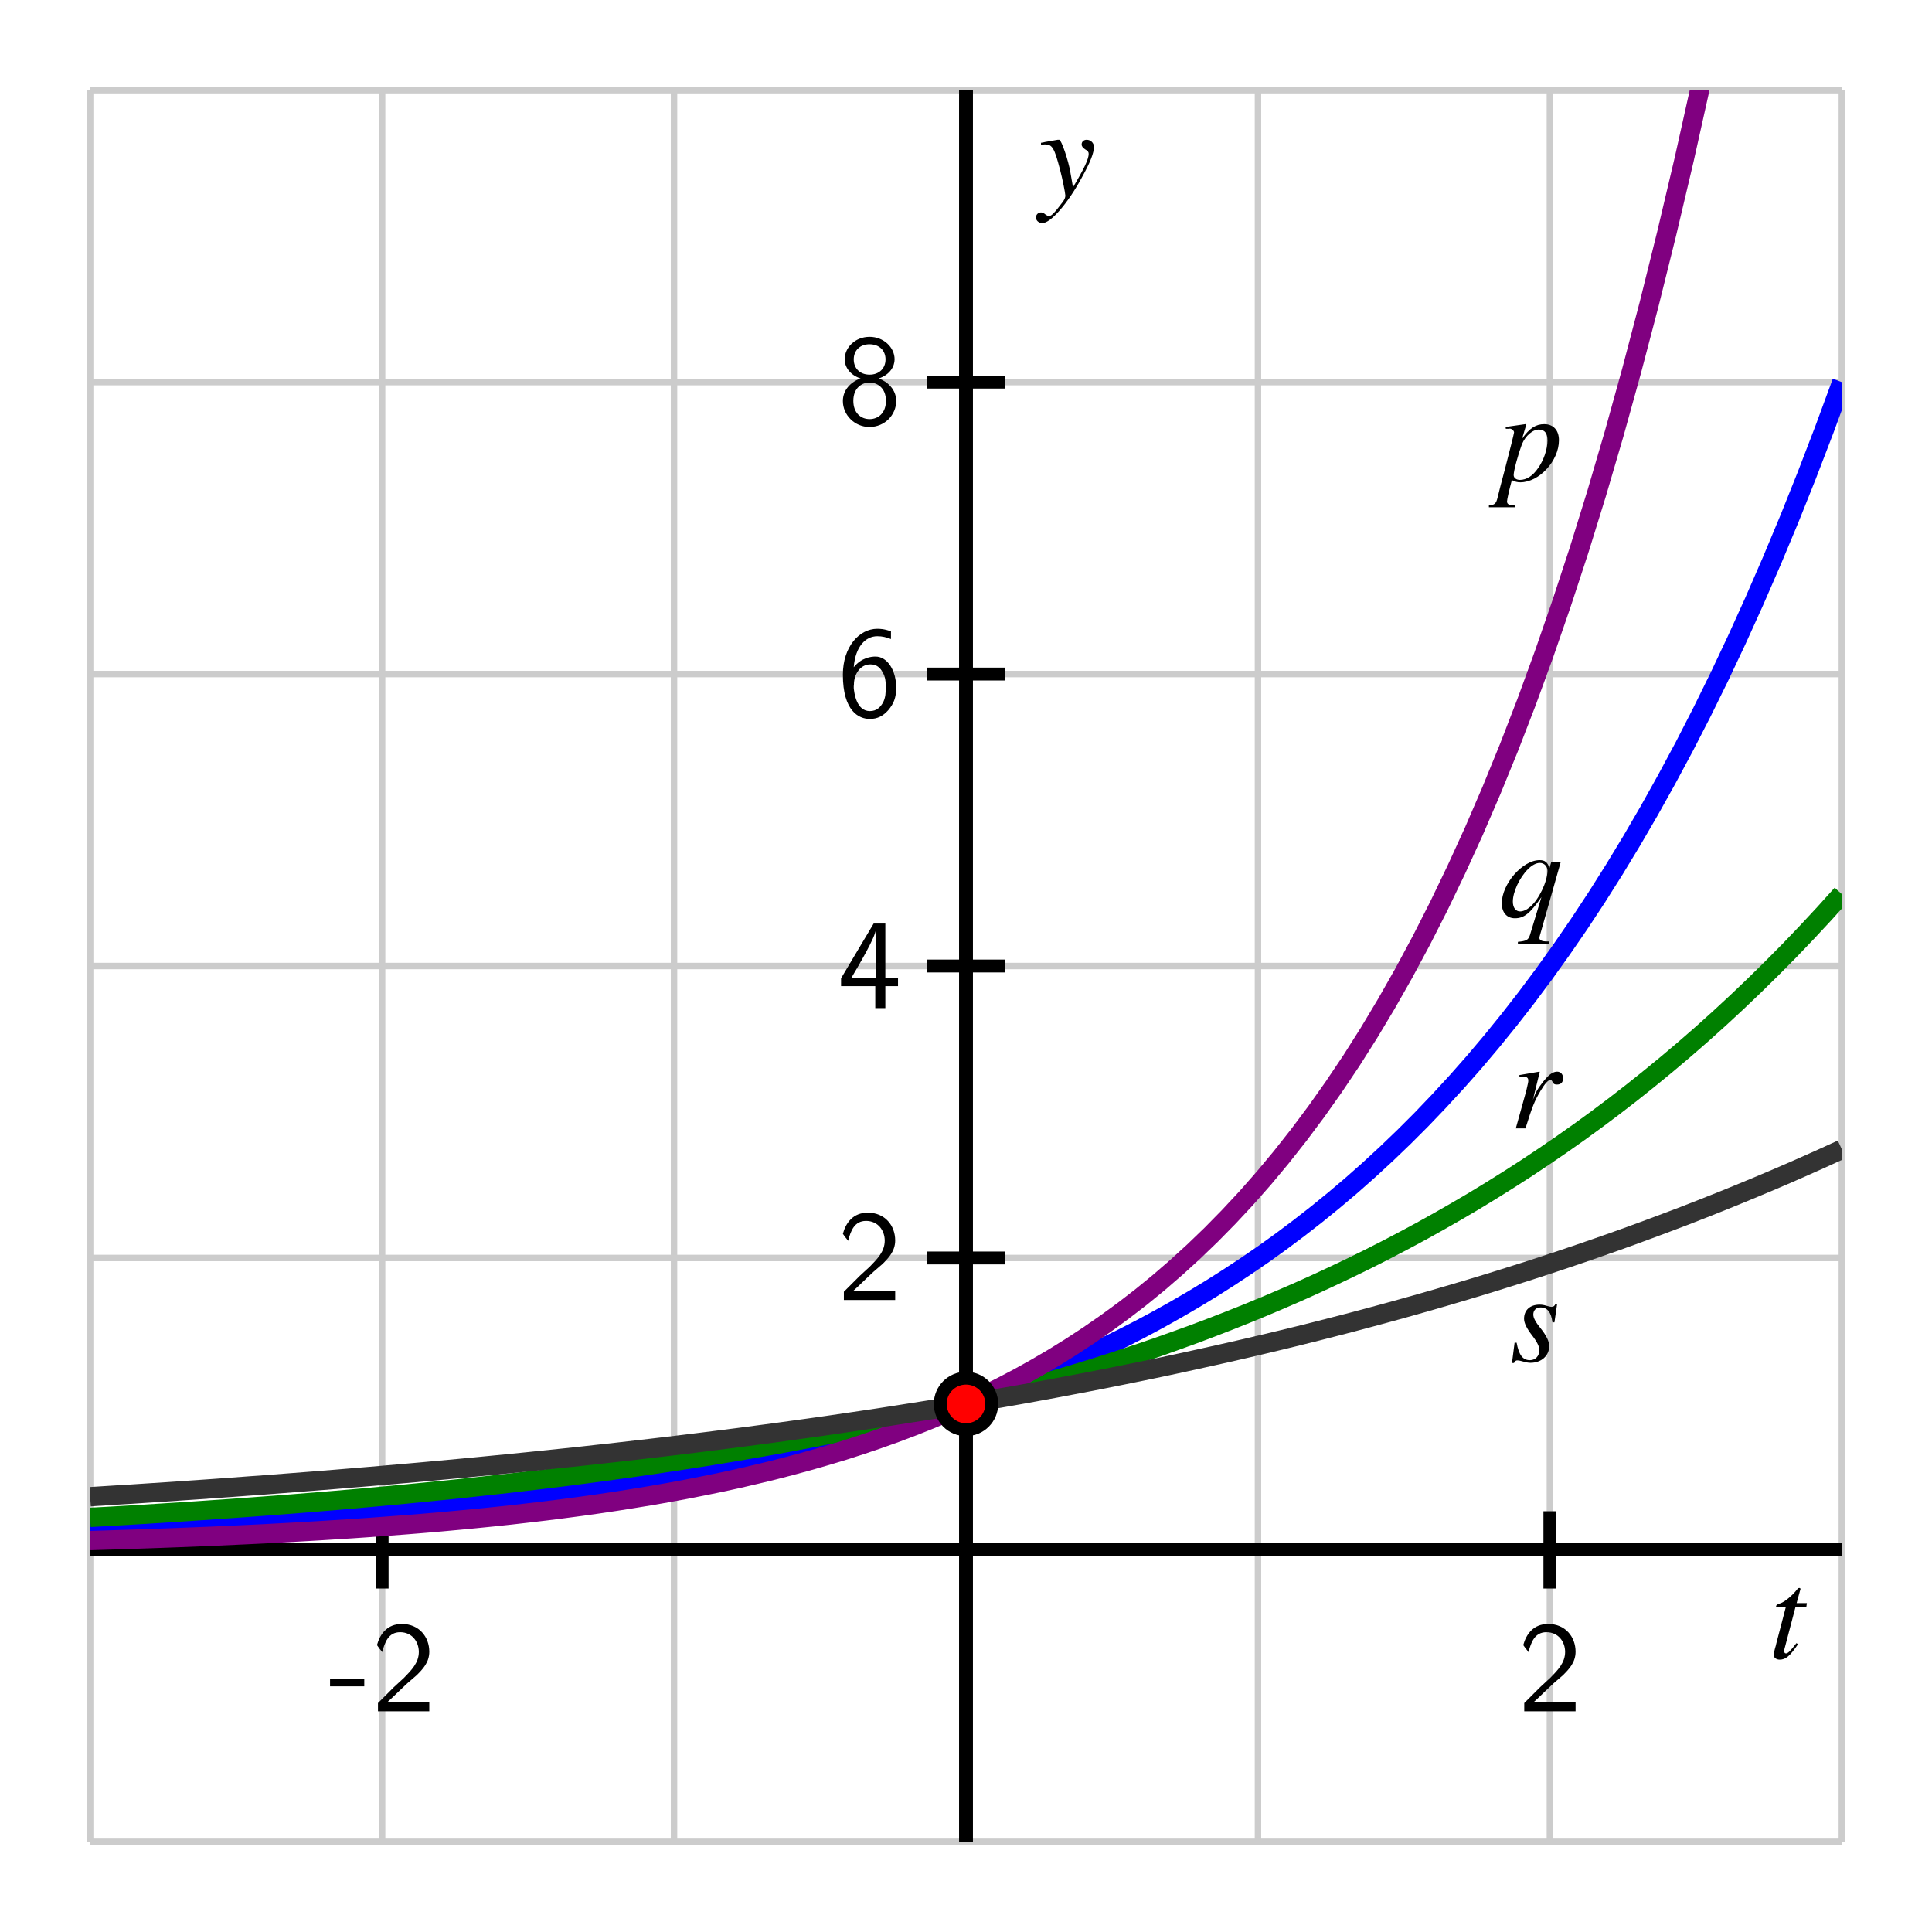 <?xml version="1.0" encoding="UTF-8"?>
<svg xmlns="http://www.w3.org/2000/svg" xmlns:xlink="http://www.w3.org/1999/xlink" width="150pt" height="150pt" viewBox="0 0 150 150" version="1.1">
<defs>
<g>
<symbol overflow="visible" id="glyph0-0">
<path style="stroke:none;" d=""/>
</symbol>
<symbol overflow="visible" id="glyph0-1">
<path style="stroke:none;" d="M 2.766 -1.938 L 2.766 -2.516 L 0.109 -2.516 L 0.109 -1.938 Z M 2.766 -1.938 "/>
</symbol>
<symbol overflow="visible" id="glyph0-2">
<path style="stroke:none;" d="M 1.734 -1.875 L 0.5 -0.641 L 0.5 0 L 4.484 0 L 4.484 -0.703 L 2.672 -0.703 C 2.547 -0.703 2.438 -0.703 2.312 -0.703 L 1.219 -0.703 C 1.547 -0.984 2.297 -1.734 2.609 -2.016 C 2.797 -2.203 3.312 -2.625 3.5 -2.797 C 3.953 -3.25 4.484 -3.781 4.484 -4.625 C 4.484 -5.781 3.688 -6.781 2.359 -6.781 C 1.219 -6.781 0.656 -6 0.422 -5.141 C 0.547 -4.969 0.594 -4.906 0.609 -4.875 C 0.625 -4.859 0.734 -4.734 0.828 -4.594 C 1.031 -5.359 1.312 -6.141 2.219 -6.141 C 3.156 -6.141 3.672 -5.391 3.672 -4.609 C 3.672 -3.766 3.094 -3.188 2.516 -2.594 Z M 1.734 -1.875 "/>
</symbol>
<symbol overflow="visible" id="glyph0-3">
<path style="stroke:none;" d="M 3.719 -1.703 L 4.703 -1.703 L 4.703 -2.312 L 3.719 -2.312 L 3.719 -6.562 L 2.812 -6.562 L 0.281 -2.312 L 0.281 -1.703 L 2.938 -1.703 L 2.938 0 L 3.719 0 Z M 1.062 -2.312 C 1.578 -3.188 2.984 -5.547 2.984 -6.125 L 2.984 -2.312 Z M 1.062 -2.312 "/>
</symbol>
<symbol overflow="visible" id="glyph0-4">
<path style="stroke:none;" d="M 4.156 -6.578 C 3.641 -6.781 3.234 -6.781 3.094 -6.781 C 1.688 -6.781 0.422 -5.375 0.422 -3.219 C 0.422 -0.391 1.656 0.219 2.516 0.219 C 3.109 0.219 3.547 -0.016 3.938 -0.453 C 4.375 -0.969 4.562 -1.438 4.562 -2.219 C 4.562 -3.5 3.906 -4.625 2.953 -4.625 C 2.625 -4.625 1.875 -4.547 1.266 -3.797 C 1.391 -5.406 2.188 -6.203 3.094 -6.203 C 3.484 -6.203 3.797 -6.125 4.156 -5.984 Z M 1.266 -2.188 C 1.266 -2.328 1.266 -2.344 1.281 -2.469 C 1.281 -3.203 1.734 -4.016 2.562 -4.016 C 3.047 -4.016 3.312 -3.766 3.516 -3.391 C 3.734 -3.016 3.75 -2.672 3.75 -2.219 C 3.75 -1.875 3.75 -1.422 3.516 -1.016 C 3.344 -0.734 3.078 -0.391 2.516 -0.391 C 1.453 -0.391 1.297 -1.859 1.266 -2.188 Z M 1.266 -2.188 "/>
</symbol>
<symbol overflow="visible" id="glyph0-5">
<path style="stroke:none;" d="M 3.203 -3.547 C 4.094 -3.844 4.438 -4.5 4.438 -5.031 C 4.438 -5.969 3.578 -6.781 2.5 -6.781 C 1.375 -6.781 0.562 -5.953 0.562 -5.031 C 0.562 -4.5 0.906 -3.844 1.797 -3.547 C 1.062 -3.297 0.422 -2.672 0.422 -1.797 C 0.422 -0.703 1.344 0.219 2.484 0.219 C 3.688 0.219 4.562 -0.734 4.562 -1.797 C 4.562 -2.703 3.875 -3.312 3.203 -3.547 Z M 2.5 -3.844 C 1.734 -3.844 1.266 -4.344 1.266 -5.031 C 1.266 -5.719 1.75 -6.203 2.484 -6.203 C 3.281 -6.203 3.734 -5.688 3.734 -5.031 C 3.734 -4.312 3.219 -3.844 2.5 -3.844 Z M 2.5 -0.391 C 1.812 -0.391 1.234 -0.875 1.234 -1.812 C 1.234 -2.859 1.953 -3.234 2.484 -3.234 C 3.062 -3.234 3.766 -2.844 3.766 -1.812 C 3.766 -0.844 3.141 -0.391 2.5 -0.391 Z M 2.5 -0.391 "/>
</symbol>
<symbol overflow="visible" id="glyph1-0">
<path style="stroke:none;" d=""/>
</symbol>
<symbol overflow="visible" id="glyph1-1">
<path style="stroke:none;" d="M 0.562 -4.047 L 0.797 -4.047 C 0.797 -4.047 0.812 -4.047 0.812 -4.047 C 0.953 -4.109 1.203 -3.922 1.203 -3.766 C 1.203 -3.688 0.844 -2.266 0.5 -0.938 C 0.234 0.062 -0.016 1.016 -0.078 1.297 C -0.188 1.766 -0.312 1.875 -0.75 1.891 L -0.75 2.047 L 1.297 2.047 L 1.297 1.906 C 0.828 1.906 0.656 1.812 0.656 1.594 C 0.656 1.453 0.828 0.688 1.031 -0.062 C 1.281 0.062 1.453 0.109 1.688 0.109 C 3.156 0.109 4.688 -1.562 4.688 -3.156 C 4.688 -3.938 4.25 -4.406 3.547 -4.406 C 2.891 -4.406 2.406 -4.094 1.828 -3.281 L 2.125 -4.281 L 2.156 -4.375 C 2.156 -4.375 2.141 -4.375 2.125 -4.406 L 2.109 -4.406 C 2.109 -4.422 2.094 -4.422 2.094 -4.422 L 2.078 -4.406 L 0.547 -4.188 Z M 3.172 -3.984 C 3.594 -3.953 3.797 -3.703 3.797 -3.125 C 3.797 -2.453 3.5 -1.594 3.062 -0.984 C 2.656 -0.391 2.172 -0.078 1.656 -0.078 C 1.375 -0.078 1.172 -0.234 1.172 -0.453 C 1.172 -0.797 1.531 -2.094 1.812 -2.844 C 2.094 -3.516 2.672 -4.016 3.172 -3.984 Z M 3.172 -3.984 "/>
</symbol>
<symbol overflow="visible" id="glyph1-2">
<path style="stroke:none;" d="M 3.906 1.906 L 3.734 1.906 C 3.375 1.906 3.156 1.812 3.172 1.625 C 3.172 1.594 3.188 1.547 3.188 1.516 L 4.828 -4.266 L 4.094 -4.266 L 3.953 -3.797 C 3.797 -4.25 3.594 -4.406 3.188 -4.406 C 1.859 -4.406 0.25 -2.562 0.25 -1.047 C 0.25 -0.344 0.641 0.109 1.266 0.109 C 1.984 0.109 2.438 -0.266 3.328 -1.531 L 2.438 1.406 C 2.312 1.797 2.156 1.875 1.5 1.938 L 1.5 2.094 L 3.906 2.094 Z M 3.203 -4.188 C 3.547 -4.188 3.797 -3.922 3.797 -3.578 C 3.797 -2.75 3.125 -1.328 2.438 -0.766 C 2.188 -0.547 1.906 -0.422 1.672 -0.422 C 1.328 -0.422 1.109 -0.719 1.109 -1.188 C 1.109 -1.938 1.625 -3.047 2.281 -3.703 C 2.594 -4.016 2.922 -4.188 3.203 -4.188 Z M 3.203 -4.188 "/>
</symbol>
<symbol overflow="visible" id="glyph1-3">
<path style="stroke:none;" d="M 1.203 0 C 1.734 -1.703 1.906 -2.125 2.359 -2.891 C 2.688 -3.453 2.969 -3.766 3.141 -3.766 C 3.203 -3.766 3.25 -3.719 3.297 -3.625 C 3.375 -3.453 3.453 -3.406 3.656 -3.406 C 3.953 -3.406 4.125 -3.578 4.125 -3.891 C 4.125 -4.203 3.938 -4.406 3.656 -4.406 C 3.422 -4.406 3.156 -4.266 2.891 -3.984 C 2.484 -3.562 2.078 -2.984 1.922 -2.578 L 1.781 -2.219 L 2.312 -4.391 L 2.281 -4.406 C 1.547 -4.281 1.453 -4.266 0.734 -4.141 L 0.734 -3.969 C 0.969 -4.016 1 -4.016 1.062 -4.016 C 1.297 -4.016 1.422 -3.922 1.422 -3.734 C 1.422 -3.594 1.422 -3.594 1.266 -2.922 L 0.453 0 Z M 1.203 0 "/>
</symbol>
<symbol overflow="visible" id="glyph1-4">
<path style="stroke:none;" d="M 0.359 -1.453 L 0.156 0.125 L 0.312 0.125 C 0.406 -0.031 0.453 -0.078 0.562 -0.078 C 0.672 -0.078 0.844 -0.047 1.047 0.016 C 1.266 0.078 1.438 0.109 1.594 0.109 C 2.438 0.109 3.047 -0.438 3.047 -1.188 C 3.047 -1.562 2.828 -2.016 2.359 -2.594 C 1.984 -3.062 1.812 -3.375 1.812 -3.641 C 1.812 -3.969 2.031 -4.188 2.375 -4.188 C 2.906 -4.188 3.203 -3.812 3.297 -3.031 L 3.453 -3.031 L 3.656 -4.422 L 3.516 -4.422 C 3.438 -4.281 3.359 -4.234 3.219 -4.234 C 3.156 -4.234 3.047 -4.266 2.859 -4.312 C 2.609 -4.391 2.453 -4.406 2.297 -4.406 C 1.562 -4.406 1.094 -3.984 1.094 -3.312 C 1.094 -2.984 1.297 -2.562 1.719 -2.016 C 2.109 -1.516 2.281 -1.156 2.281 -0.875 C 2.281 -0.422 1.984 -0.094 1.547 -0.094 C 0.984 -0.094 0.688 -0.516 0.516 -1.453 Z M 0.359 -1.453 "/>
</symbol>
<symbol overflow="visible" id="glyph1-5">
<path style="stroke:none;" d="M 0.156 -4 C 0.281 -4.031 0.344 -4.047 0.453 -4.047 C 1.031 -4.047 1.188 -3.797 1.641 -2.062 C 1.812 -1.422 2.047 -0.25 2.047 -0.078 C 2.047 0.078 1.984 0.234 1.844 0.422 C 1.531 0.828 1.328 1.094 1.219 1.203 C 1.016 1.438 0.891 1.516 0.766 1.516 C 0.703 1.516 0.625 1.484 0.516 1.406 C 0.375 1.281 0.266 1.234 0.156 1.234 C -0.062 1.234 -0.234 1.406 -0.234 1.625 C -0.234 1.875 -0.016 2.062 0.266 2.062 C 0.906 2.062 2.219 0.562 3.297 -1.422 C 3.984 -2.656 4.266 -3.375 4.266 -3.859 C 4.266 -4.156 4.016 -4.406 3.703 -4.406 C 3.484 -4.406 3.312 -4.266 3.312 -4.047 C 3.312 -3.891 3.406 -3.781 3.594 -3.656 C 3.797 -3.547 3.859 -3.453 3.859 -3.312 C 3.859 -2.906 3.484 -2.125 2.641 -0.719 L 2.438 -1.875 C 2.297 -2.766 1.734 -4.406 1.578 -4.406 L 1.547 -4.406 C 1.531 -4.406 1.484 -4.406 1.453 -4.406 C 1.359 -4.391 1 -4.328 0.469 -4.234 C 0.422 -4.219 0.297 -4.188 0.156 -4.172 Z M 0.156 -4 "/>
</symbol>
<symbol overflow="visible" id="glyph1-6">
<path style="stroke:none;" d="M 2.953 -4.281 L 2.156 -4.281 L 2.438 -5.312 C 2.453 -5.328 2.453 -5.344 2.453 -5.359 C 2.453 -5.438 2.422 -5.453 2.375 -5.453 C 2.312 -5.453 2.281 -5.453 2.219 -5.375 C 1.828 -4.859 1.203 -4.359 0.891 -4.266 C 0.641 -4.188 0.562 -4.125 0.562 -4.016 C 0.562 -4.016 0.562 -3.984 0.578 -3.953 L 1.312 -3.953 L 0.594 -1.203 C 0.578 -1.125 0.562 -1.094 0.547 -1 C 0.453 -0.703 0.375 -0.344 0.375 -0.266 C 0.375 -0.047 0.578 0.109 0.844 0.109 C 1.312 0.109 1.641 -0.172 2.266 -1.094 L 2.141 -1.172 C 1.656 -0.547 1.484 -0.375 1.328 -0.375 C 1.234 -0.375 1.188 -0.453 1.188 -0.578 C 1.188 -0.594 1.188 -0.594 1.188 -0.625 L 2.062 -3.953 L 2.906 -3.953 Z M 2.953 -4.281 "/>
</symbol>
</g>
<clipPath id="clip1">
  <path d="M 7 8 L 143 8 L 143 141 L 7 141 Z M 7 8 "/>
</clipPath>
<clipPath id="clip2">
  <path d="M 7 48 L 143 48 L 143 140 L 7 140 Z M 7 48 "/>
</clipPath>
<clipPath id="clip3">
  <path d="M 7 7 L 143 7 L 143 141 L 7 141 Z M 7 7 "/>
</clipPath>
<clipPath id="clip4">
  <path d="M 7 68 L 143 68 L 143 138 L 7 138 Z M 7 68 "/>
</clipPath>
</defs>
<g id="surface1">
<path style="fill:none;stroke-width:5;stroke-linecap:butt;stroke-linejoin:miter;stroke:rgb(80.077%,80.077%,80.077%);stroke-opacity:1;stroke-miterlimit:10;" d="M 70 70 L 70 1430 M 296.68 70 L 296.68 1430 M 523.32 70 L 523.32 1430 M 750 70 L 750 1430 M 976.68 70 L 976.68 1430 M 1203.32 70 L 1203.32 1430 M 1430 70 L 1430 1430 M 70 70 L 1430 70 M 70 296.68 L 1430 296.68 M 70 523.32 L 1430 523.32 M 70 750 L 1430 750 M 70 976.68 L 1430 976.68 M 70 1203.32 L 1430 1203.32 M 70 1430 L 1430 1430 " transform="matrix(0.1,0,0,-0.1,0,150)"/>
<path style="fill:none;stroke-width:10;stroke-linecap:butt;stroke-linejoin:miter;stroke:rgb(0%,0%,0%);stroke-opacity:1;stroke-miterlimit:10;" d="M 70 296.68 L 1430 296.68 M 750 70 L 750 1430 " transform="matrix(0.1,0,0,-0.1,0,150)"/>
<path style="fill:none;stroke-width:10;stroke-linecap:butt;stroke-linejoin:miter;stroke:rgb(0%,0%,0%);stroke-opacity:1;stroke-miterlimit:10;" d="M 70 296.68 L 1430 296.68 M 750 70 L 750 1430 M 296.68 266.68 L 296.68 326.68 " transform="matrix(0.1,0,0,-0.1,0,150)"/>
<path style="fill:none;stroke-width:10;stroke-linecap:butt;stroke-linejoin:miter;stroke:rgb(0%,0%,0%);stroke-opacity:1;stroke-miterlimit:10;" d="M 70 296.68 L 1430 296.68 M 750 70 L 750 1430 M 750 266.68 L 750 326.68 " transform="matrix(0.1,0,0,-0.1,0,150)"/>
<path style="fill:none;stroke-width:10;stroke-linecap:butt;stroke-linejoin:miter;stroke:rgb(0%,0%,0%);stroke-opacity:1;stroke-miterlimit:10;" d="M 70 296.68 L 1430 296.68 M 750 70 L 750 1430 M 1203.32 266.68 L 1203.32 326.68 " transform="matrix(0.1,0,0,-0.1,0,150)"/>
<path style="fill:none;stroke-width:10;stroke-linecap:butt;stroke-linejoin:miter;stroke:rgb(0%,0%,0%);stroke-opacity:1;stroke-miterlimit:10;" d="M 70 296.68 L 1430 296.68 M 750 70 L 750 1430 M 720 296.68 L 780 296.68 " transform="matrix(0.1,0,0,-0.1,0,150)"/>
<path style="fill:none;stroke-width:10;stroke-linecap:butt;stroke-linejoin:miter;stroke:rgb(0%,0%,0%);stroke-opacity:1;stroke-miterlimit:10;" d="M 70 296.68 L 1430 296.68 M 750 70 L 750 1430 M 720 523.32 L 780 523.32 " transform="matrix(0.1,0,0,-0.1,0,150)"/>
<path style="fill:none;stroke-width:10;stroke-linecap:butt;stroke-linejoin:miter;stroke:rgb(0%,0%,0%);stroke-opacity:1;stroke-miterlimit:10;" d="M 70 296.68 L 1430 296.68 M 750 70 L 750 1430 M 720 750 L 780 750 " transform="matrix(0.1,0,0,-0.1,0,150)"/>
<path style="fill:none;stroke-width:10;stroke-linecap:butt;stroke-linejoin:miter;stroke:rgb(0%,0%,0%);stroke-opacity:1;stroke-miterlimit:10;" d="M 70 296.68 L 1430 296.68 M 750 70 L 750 1430 M 720 976.68 L 780 976.68 " transform="matrix(0.1,0,0,-0.1,0,150)"/>
<path style="fill:none;stroke-width:10;stroke-linecap:butt;stroke-linejoin:miter;stroke:rgb(0%,0%,0%);stroke-opacity:1;stroke-miterlimit:10;" d="M 70 296.68 L 1430 296.68 M 750 70 L 750 1430 M 720 1203.32 L 780 1203.32 " transform="matrix(0.1,0,0,-0.1,0,150)"/>
<g style="fill:rgb(0%,0%,0%);fill-opacity:1;">
  <use xlink:href="#glyph0-1" x="25.516" y="132.864"/>
  <use xlink:href="#glyph0-2" x="28.846" y="132.864"/>
</g>
<g style="fill:rgb(0%,0%,0%);fill-opacity:1;">
  <use xlink:href="#glyph0-2" x="117.843" y="132.864"/>
</g>
<g style="fill:rgb(0%,0%,0%);fill-opacity:1;">
  <use xlink:href="#glyph0-2" x="65.019" y="100.932"/>
</g>
<g style="fill:rgb(0%,0%,0%);fill-opacity:1;">
  <use xlink:href="#glyph0-3" x="65.019" y="78.266"/>
</g>
<g style="fill:rgb(0%,0%,0%);fill-opacity:1;">
  <use xlink:href="#glyph0-4" x="65.019" y="55.599"/>
</g>
<g style="fill:rgb(0%,0%,0%);fill-opacity:1;">
  <use xlink:href="#glyph0-5" x="65.019" y="32.932"/>
</g>
<g clip-path="url(#clip1)" clip-rule="nonzero">
<path style="fill:none;stroke-width:15;stroke-linecap:butt;stroke-linejoin:miter;stroke:rgb(0%,0%,100%);stroke-opacity:1;stroke-miterlimit:10;" d="M 70 310.82 L 97.188 312.07 L 110.82 312.734 L 124.414 313.398 L 138.008 314.102 L 151.602 314.844 L 165.195 315.625 L 192.383 317.266 L 206.016 318.125 L 233.203 320 L 246.797 320.977 L 273.984 323.086 L 287.617 324.219 L 301.211 325.391 L 314.805 326.602 L 328.398 327.891 L 341.992 329.219 L 355.586 330.586 L 369.18 332.031 L 382.812 333.555 L 396.406 335.117 L 410 336.719 L 423.594 338.438 L 437.188 340.195 L 450.82 342.07 L 464.414 343.984 L 478.008 345.977 L 491.602 348.086 L 505.195 350.273 L 518.789 352.539 L 532.383 354.922 L 546.016 357.383 L 559.609 359.961 L 573.203 362.656 L 586.797 365.469 L 600.391 368.398 L 613.984 371.445 L 627.617 374.609 L 641.211 377.93 L 654.805 381.367 L 668.398 384.961 L 681.992 388.711 L 695.586 392.617 L 709.18 396.719 L 722.812 400.938 L 736.406 405.391 L 750 410 L 763.594 414.805 L 777.188 419.844 L 790.82 425.078 L 804.414 430.508 L 818.008 436.211 L 831.602 442.109 L 845.195 448.281 L 858.789 454.727 L 872.383 461.445 L 886.016 468.438 L 899.609 475.742 L 913.203 483.359 L 926.797 491.289 L 940.391 499.531 L 953.984 508.164 L 967.617 517.148 L 981.211 526.484 L 994.805 536.25 L 1008.398 546.445 L 1021.992 557.031 L 1035.586 568.086 L 1049.219 579.609 L 1062.812 591.641 L 1076.406 604.18 L 1090 617.227 L 1103.594 630.82 L 1117.188 645.039 L 1130.781 659.805 L 1144.414 675.234 L 1158.008 691.328 L 1171.602 708.086 L 1185.195 725.547 L 1198.789 743.75 L 1212.383 762.734 L 1226.016 782.539 L 1239.609 803.164 L 1253.203 824.688 L 1266.797 847.109 L 1280.391 870.469 L 1293.984 894.844 L 1307.617 920.234 L 1321.211 946.719 L 1334.805 974.336 L 1348.398 1003.125 L 1361.992 1033.125 L 1375.586 1064.375 L 1389.219 1096.992 L 1402.812 1130.977 L 1416.406 1166.406 L 1430 1203.32 " transform="matrix(0.1,0,0,-0.1,0,150)"/>
</g>
<g clip-path="url(#clip2)" clip-rule="nonzero">
<path style="fill:none;stroke-width:15;stroke-linecap:butt;stroke-linejoin:miter;stroke:rgb(0%,50%,0%);stroke-opacity:1;stroke-miterlimit:10;" d="M 70 321.914 L 83.594 322.656 L 97.188 323.438 L 110.82 324.258 L 138.008 325.977 L 151.602 326.875 L 178.789 328.75 L 192.383 329.727 L 206.016 330.742 L 219.609 331.758 L 246.797 333.945 L 260.391 335.078 L 273.984 336.25 L 287.617 337.461 L 301.211 338.711 L 314.805 340 L 328.398 341.328 L 355.586 344.062 L 369.18 345.547 L 382.812 347.031 L 396.406 348.555 L 423.594 351.758 L 437.188 353.438 L 450.82 355.195 L 464.414 356.953 L 491.602 360.703 L 505.195 362.656 L 518.789 364.688 L 532.383 366.758 L 546.016 368.867 L 559.609 371.094 L 573.203 373.359 L 586.797 375.703 L 600.391 378.086 L 613.984 380.586 L 627.617 383.164 L 641.211 385.781 L 654.805 388.516 L 668.398 391.289 L 681.992 394.18 L 695.586 397.148 L 709.18 400.234 L 722.812 403.398 L 736.406 406.641 L 750 410 L 763.594 413.438 L 777.188 417.031 L 790.82 420.703 L 804.414 424.492 L 818.008 428.359 L 831.602 432.383 L 845.195 436.523 L 858.789 440.781 L 872.383 445.195 L 886.016 449.727 L 899.609 454.375 L 913.203 459.219 L 926.797 464.141 L 940.391 469.258 L 953.984 474.531 L 967.617 479.961 L 981.211 485.547 L 994.805 491.328 L 1008.398 497.227 L 1021.992 503.359 L 1035.586 509.688 L 1049.219 516.172 L 1062.812 522.852 L 1076.406 529.766 L 1090 536.875 L 1103.594 544.18 L 1117.188 551.758 L 1130.781 559.531 L 1144.414 567.539 L 1158.008 575.82 L 1171.602 584.336 L 1185.195 593.086 L 1198.789 602.148 L 1212.383 611.445 L 1226.016 621.055 L 1239.609 630.938 L 1253.203 641.133 L 1266.797 651.641 L 1280.391 662.5 L 1293.984 673.633 L 1307.617 685.156 L 1321.211 696.992 L 1334.805 709.219 L 1348.398 721.797 L 1361.992 734.766 L 1375.586 748.125 L 1389.219 761.875 L 1402.812 776.094 L 1416.406 790.703 L 1430 805.781 " transform="matrix(0.1,0,0,-0.1,0,150)"/>
</g>
<g clip-path="url(#clip3)" clip-rule="nonzero">
<path style="fill:none;stroke-width:15;stroke-linecap:butt;stroke-linejoin:miter;stroke:rgb(50%,0%,50%);stroke-opacity:1;stroke-miterlimit:10;" d="M 70 303.906 L 97.188 304.766 L 110.82 305.234 L 124.414 305.703 L 138.008 306.211 L 165.195 307.305 L 192.383 308.555 L 206.016 309.219 L 233.203 310.703 L 246.797 311.484 L 273.984 313.203 L 287.617 314.141 L 314.805 316.172 L 328.398 317.266 L 341.992 318.438 L 355.586 319.688 L 369.18 320.977 L 382.812 322.344 L 396.406 323.789 L 410 325.352 L 423.594 326.953 L 437.188 328.672 L 450.82 330.469 L 464.414 332.383 L 478.008 334.414 L 491.602 336.562 L 505.195 338.789 L 518.789 341.172 L 532.383 343.672 L 546.016 346.367 L 559.609 349.141 L 573.203 352.109 L 586.797 355.273 L 600.391 358.555 L 613.984 362.07 L 627.617 365.781 L 641.211 369.688 L 654.805 373.789 L 668.398 378.164 L 681.992 382.773 L 695.586 387.617 L 709.18 392.773 L 722.812 398.203 L 736.406 403.945 L 750 410 L 763.594 416.406 L 777.188 423.164 L 790.82 430.312 L 804.414 437.891 L 818.008 445.859 L 831.602 454.297 L 845.195 463.203 L 858.789 472.617 L 872.383 482.539 L 886.016 493.047 L 899.609 504.141 L 913.203 515.898 L 926.797 528.281 L 940.391 541.367 L 953.984 555.195 L 967.617 569.805 L 981.211 585.234 L 994.805 601.562 L 1008.398 618.789 L 1021.992 636.992 L 1035.586 656.211 L 1049.219 676.523 L 1062.812 698.008 L 1076.406 720.703 L 1090 744.648 L 1103.594 769.961 L 1117.188 796.719 L 1130.781 825 L 1144.414 854.844 L 1158.008 886.406 L 1171.602 919.727 L 1185.195 954.922 L 1198.789 992.148 L 1212.383 1031.445 L 1226.016 1072.969 L 1239.609 1116.836 L 1253.203 1163.203 L 1266.797 1212.188 L 1280.391 1263.906 L 1293.984 1318.594 L 1307.617 1376.328 L 1321.211 1437.344 L 1334.805 1501.836 L 1348.398 1569.922 L 1361.992 1641.875 L 1375.586 1717.93 L 1389.219 1798.242 L 1402.812 1883.125 L 1416.406 1972.773 L 1430 2067.5 " transform="matrix(0.1,0,0,-0.1,0,150)"/>
</g>
<g clip-path="url(#clip4)" clip-rule="nonzero">
<path style="fill:none;stroke-width:15;stroke-linecap:butt;stroke-linejoin:miter;stroke:rgb(19.994%,19.994%,19.994%);stroke-opacity:1;stroke-miterlimit:10;" d="M 70 337.969 L 97.188 339.688 L 110.82 340.547 L 138.008 342.344 L 165.195 344.219 L 178.789 345.195 L 192.383 346.211 L 206.016 347.188 L 246.797 350.352 L 260.391 351.445 L 273.984 352.578 L 287.617 353.711 L 314.805 356.055 L 328.398 357.266 L 355.586 359.766 L 369.18 361.055 L 382.812 362.383 L 396.406 363.711 L 410 365.078 L 437.188 367.891 L 450.82 369.336 L 464.414 370.859 L 478.008 372.344 L 505.195 375.469 L 518.789 377.07 L 532.383 378.711 L 546.016 380.391 L 573.203 383.828 L 600.391 387.422 L 613.984 389.297 L 627.617 391.172 L 641.211 393.086 L 668.398 397.07 L 681.992 399.102 L 695.586 401.211 L 709.18 403.359 L 722.812 405.508 L 736.406 407.734 L 750 410 L 763.594 412.305 L 777.188 414.688 L 790.82 417.07 L 804.414 419.531 L 818.008 422.031 L 845.195 427.188 L 858.789 429.844 L 872.383 432.578 L 886.016 435.352 L 899.609 438.164 L 913.203 441.055 L 926.797 444.023 L 940.391 447.031 L 953.984 450.078 L 967.617 453.203 L 981.211 456.406 L 994.805 459.648 L 1008.398 462.969 L 1021.992 466.367 L 1035.586 469.844 L 1049.219 473.359 L 1062.812 476.992 L 1076.406 480.664 L 1090 484.414 L 1103.594 488.242 L 1117.188 492.148 L 1130.781 496.133 L 1144.414 500.195 L 1158.008 504.336 L 1171.602 508.594 L 1185.195 512.891 L 1198.789 517.305 L 1212.383 521.797 L 1226.016 526.406 L 1239.609 531.094 L 1253.203 535.859 L 1266.797 540.742 L 1280.391 545.742 L 1293.984 550.82 L 1307.617 555.977 L 1321.211 561.289 L 1334.805 566.68 L 1348.398 572.188 L 1361.992 577.812 L 1375.586 583.516 L 1389.219 589.375 L 1402.812 595.352 L 1416.406 601.445 L 1430 607.656 " transform="matrix(0.1,0,0,-0.1,0,150)"/>
</g>
<g style="fill:rgb(0%,0%,0%);fill-opacity:1;">
  <use xlink:href="#glyph1-1" x="116.348" y="37.338"/>
</g>
<g style="fill:rgb(0%,0%,0%);fill-opacity:1;">
  <use xlink:href="#glyph1-2" x="116.348" y="71.186"/>
</g>
<g style="fill:rgb(0%,0%,0%);fill-opacity:1;">
  <use xlink:href="#glyph1-3" x="117.233" y="87.609"/>
</g>
<g style="fill:rgb(0%,0%,0%);fill-opacity:1;">
  <use xlink:href="#glyph1-4" x="117.233" y="105.699"/>
</g>
<g style="fill:rgb(0%,0%,0%);fill-opacity:1;">
  <use xlink:href="#glyph1-5" x="80.666" y="15.257"/>
</g>
<g style="fill:rgb(0%,0%,0%);fill-opacity:1;">
  <use xlink:href="#glyph1-6" x="137.333" y="128.746"/>
</g>
<path style=" stroke:none;fill-rule:nonzero;fill:rgb(100%,0%,0%);fill-opacity:1;" d="M 77 109 C 77 107.895 76.105 107 75 107 C 73.895 107 73 107.895 73 109 C 73 110.105 73.895 111 75 111 C 76.105 111 77 110.105 77 109 "/>
<path style="fill:none;stroke-width:10;stroke-linecap:butt;stroke-linejoin:miter;stroke:rgb(0%,0%,0%);stroke-opacity:1;stroke-miterlimit:10;" d="M 770 410 C 770 421.055 761.055 430 750 430 C 738.945 430 730 421.055 730 410 C 730 398.945 738.945 390 750 390 C 761.055 390 770 398.945 770 410 Z M 770 410 " transform="matrix(0.1,0,0,-0.1,0,150)"/>
</g>
</svg>
